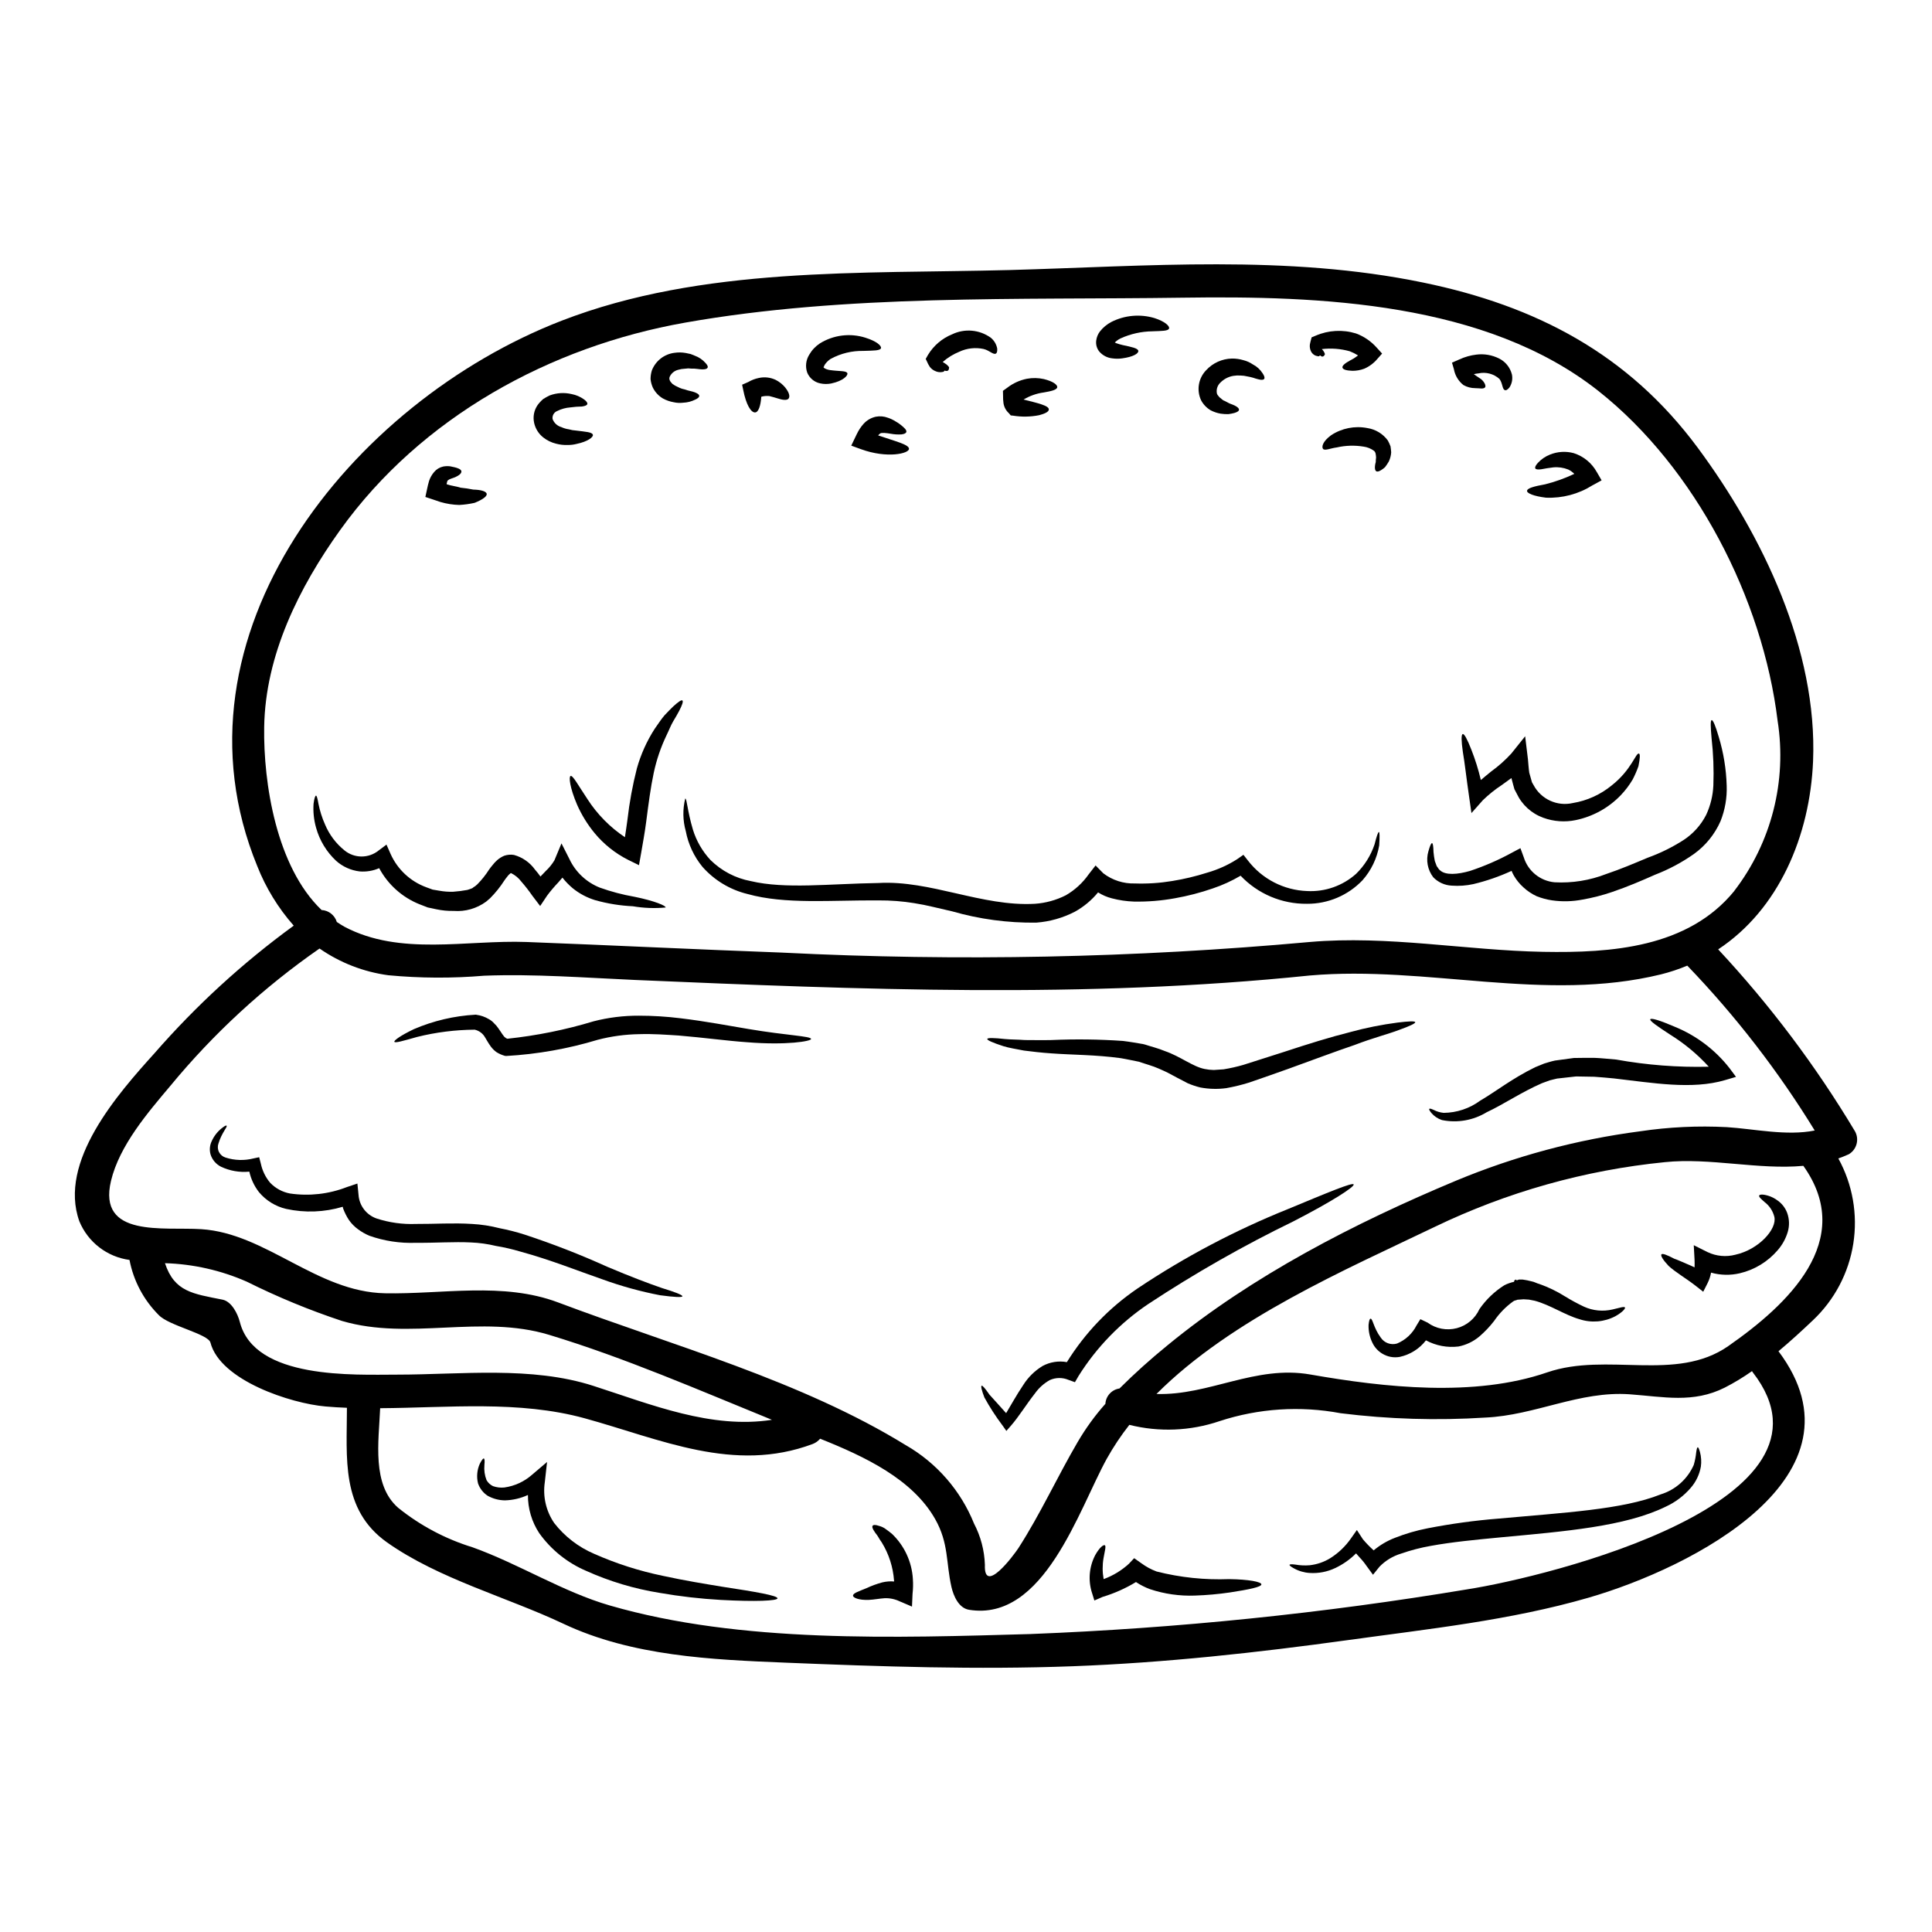 <?xml version="1.0" encoding="UTF-8"?>
<!-- Uploaded to: ICON Repo, www.iconrepo.com, Generator: ICON Repo Mixer Tools -->
<svg fill="#000000" width="800px" height="800px" version="1.1" viewBox="144 144 512 512" xmlns="http://www.w3.org/2000/svg">
 <g>
  <path d="m635.57 443.77c1.215 2.133 0.504 4.848-1.602 6.109-0.918 0.414-1.84 0.789-2.785 1.125h-0.004c3.785 6.883 5.18 14.828 3.961 22.59-1.219 7.758-4.981 14.895-10.691 20.285-2.879 2.727-5.926 5.543-9.133 8.211 24.875 33.121-22.945 57.402-50.406 65.336-20.723 5.992-42.367 8.266-63.656 11.211-24.223 3.348-48.535 6.019-72.965 6.934-25.41 0.949-50.73 0.09-76.109-0.949-19.656-0.789-40.711-1.746-58.824-10.289-15.121-7.144-33.062-11.887-46.789-21.586-12.336-8.746-10.629-22.434-10.629-35.668-1.898-0.086-3.82-0.176-5.719-0.355-9.055-0.789-27.844-6.848-30.453-16.926-0.562-2.281-11.02-4.481-13.664-7.266l0.004 0.008c-4.008-3.988-6.723-9.09-7.789-14.645-5.938-0.801-10.996-4.699-13.285-10.23-5.691-15.828 10.219-33.812 19.895-44.531 11-12.621 23.379-23.969 36.914-33.828-4.113-4.656-7.383-9.992-9.664-15.773-25.086-61.168 24.992-122.99 80.645-144.54 37.328-14.438 79.402-12.395 118.72-13.43 36.527-1.008 73.5-4.152 109.61 3.316 29.914 6.168 54.344 18.918 72.758 43.766 17.168 23.188 31.789 53.531 30.57 83.109-0.832 19.715-9.055 39.223-25.145 49.836v0.004c13.738 14.742 25.883 30.891 36.234 48.18zm-33.562 56.957c15.625-10.883 34.008-27.945 19.895-47.766-11.918 1.098-24.816-2.223-36.703-0.977h-0.004c-21.184 2.106-41.832 7.918-61.008 17.164-23.453 11.27-53.785 24.312-73.711 44.27 13.906 0.445 26.242-7.711 40.77-5.16 19.656 3.441 43.496 6.078 62.77-0.562 15.91-5.453 34.086 2.699 47.992-6.965zm-0.395-58.023c7.144 0.445 15.863 2.402 23.305 0.891-9.652-15.734-20.977-30.383-33.77-43.691-2.262 0.949-4.594 1.723-6.973 2.316-30.777 7.531-62.023-2.406-93.066 0.297-59.566 6.168-119.22 3.734-178.9 1.18-13.258-0.59-26.594-1.629-39.879-1.125h-0.004c-8.453 0.715-16.961 0.676-25.41-0.121-6.555-0.879-12.805-3.309-18.234-7.082-14.777 10.258-28.078 22.496-39.523 36.375-6.019 7.148-13.488 15.805-15.742 25.191-3.617 15.18 13.965 12.156 23.926 12.809 17.168 1.098 30.598 16.633 48.684 16.988 15.18 0.301 31.25-3.082 45.898 2.434 30.363 11.445 64.398 20.723 92.18 37.859l0.004-0.004c8.16 4.711 14.508 12.016 18.027 20.758 1.766 3.375 2.746 7.106 2.871 10.914-0.324 8.125 7.621-2.492 8.895-4.449 5.84-9.074 10.289-18.859 15.715-28.137h0.004c2.102-3.594 4.555-6.973 7.32-10.082 0.121-2.07 1.684-3.766 3.734-4.062 4.035-4.016 8.273-7.824 12.691-11.414 22.516-18.5 49.703-32.453 76.52-43.668 15.609-6.492 32.012-10.887 48.773-13.078 7.602-1.133 15.293-1.5 22.965-1.098zm1.969-62.582c9.863-12.824 14.023-29.145 11.5-45.125-3.938-32.273-21.73-66.98-47.438-87.348-29.859-23.617-73.887-25.289-110.3-24.758-43.258 0.621-89.125-0.949-131.79 6.613-35.727 6.316-69.914 24.992-91.41 54.969-10.883 15.18-19.832 33.117-20.133 52.211-0.234 14.855 3.231 37.035 15.211 48.48h0.004c1.875 0.109 3.484 1.375 4.031 3.172 0.68 0.445 1.336 0.891 2.047 1.273 14.738 7.797 32.32 3.438 48.238 4.031 22.652 0.863 45.246 1.988 67.895 2.816l0.004 0.004c46.559 2.336 93.223 1.395 139.65-2.82 20.723-1.805 41.215 2.223 61.906 2.609 17.996 0.32 38.336-1.074 50.613-16.137zm-70.746 185.07c21.617-3.379 102.23-23.273 75.699-57.465-0.09-0.121-0.148-0.238-0.238-0.359h-0.004c-2.297 1.621-4.703 3.074-7.203 4.359-8.391 4.211-16.137 2.434-25.191 1.777-13.34-0.949-25.02 5.578-38.277 6.168-12.785 0.816-25.621 0.434-38.336-1.152-10.711-2.016-21.754-1.293-32.109 2.102-7.703 2.617-15.996 2.957-23.887 0.98-2.227 2.832-4.227 5.836-5.984 8.98-7.414 13.434-16.633 43.262-36.5 40.027-2.754-0.445-4.121-3.707-4.656-6.019-1.484-6.496-0.68-11.594-4.328-18.027-5.988-10.555-18.559-16.531-30.48-21.289v0.004c-0.531 0.621-1.207 1.102-1.969 1.395-20.898 7.828-40.293-1.273-60.453-6.82-17.438-4.769-35.996-2.785-54.172-2.664-0.395 8.949-2.223 20.246 4.742 26.371 5.856 4.723 12.559 8.285 19.75 10.492 12.309 4.422 23.957 11.832 36.379 15.422 34.66 10.047 75.816 8.57 111.63 7.559v-0.004c38.75-1.512 77.363-5.465 115.62-11.844zm-231.56-53.91c15.352 4.953 31.25 11.477 47.293 8.984-19.332-7.871-39.051-16.457-59.004-22.504-18.086-5.512-36.973 1.574-54.879-3.68l-0.004 0.004c-8.668-2.871-17.121-6.359-25.289-10.434-6.844-3.008-14.203-4.672-21.676-4.894 2.519 7.621 7.41 8.094 15.27 9.668 2.434 0.504 4.035 3.82 4.566 5.902 3.918 15.328 30.309 13.965 41.691 13.965 17.016-0.004 35.605-2.316 52.031 2.988z"/>
  <path d="m617.61 465.41c0.605 1.645 0.656 3.441 0.148 5.117-0.535 1.762-1.434 3.387-2.641 4.773-2.621 3.07-6.152 5.219-10.078 6.137-2.508 0.582-5.117 0.52-7.59-0.176-0.176 0.969-0.484 1.906-0.922 2.785l-1.156 2.281-1.969-1.543c-2.523-1.969-5.488-3.703-7.207-5.305-1.512-1.602-2.164-2.727-1.898-3.055 0.27-0.328 1.484 0.148 3.41 1.156 1.039 0.355 2.019 0.832 3.441 1.422 0.621 0.27 1.273 0.535 1.93 0.863 0.027-0.594 0.027-1.273 0-1.969l-0.211-3.902 3.676 1.84v-0.004c2.293 1.09 4.898 1.332 7.352 0.684 6.195-1.367 11.121-6.82 10.316-10.082-0.395-1.531-1.293-2.891-2.551-3.852-0.977-0.863-1.598-1.398-1.453-1.75 0.117-0.297 0.949-0.395 2.406 0.059v-0.004c0.898 0.277 1.742 0.711 2.488 1.277 1.141 0.805 2.016 1.938 2.508 3.246z"/>
  <path d="m602.34 427.07 1.719 2.312-2.91 0.859c-8.746 2.582-19.121 0.738-29.41-0.445-1.75-0.145-3.543-0.355-5.219-0.445l-4.832-0.086c-1.719 0.176-3.383 0.395-5.043 0.562-0.445 0.086-1.305 0.328-1.926 0.473-0.68 0.238-1.395 0.504-2.047 0.742-5.457 2.363-10.258 5.66-14.738 7.738l0.008 0.004c-3.543 2.137-7.758 2.867-11.809 2.043-1.098-0.359-2.074-1.016-2.82-1.898-0.445-0.562-0.652-0.918-0.535-1.066 0.117-0.148 0.504-0.027 1.156 0.27l0.004-0.004c0.82 0.43 1.719 0.695 2.641 0.789 3.504-0.031 6.906-1.176 9.719-3.258 4.035-2.344 8.449-5.871 14.527-8.836l2.406-0.98c0.949-0.266 1.656-0.531 2.848-0.789 1.629-0.203 3.316-0.445 5.012-0.68 1.84-0.059 3.766-0.027 5.664-0.027 1.898 0.086 3.676 0.297 5.574 0.445h-0.004c8.09 1.457 16.301 2.094 24.52 1.895-2.996-3.281-6.426-6.137-10.199-8.48-3.5-2.281-5.512-3.676-5.305-4.09 0.203-0.414 2.519 0.27 6.465 1.969h-0.004c5.723 2.332 10.734 6.117 14.539 10.984z"/>
  <path d="m601.59 352.21c0.117 3.211-0.441 6.414-1.629 9.398-1.527 3.473-3.953 6.473-7.027 8.688-3.199 2.254-6.668 4.106-10.32 5.512-3.543 1.574-7.32 3.199-11.355 4.566-2.551 0.875-5.168 1.551-7.828 2.016-2.688 0.527-5.441 0.598-8.152 0.207-1.391-0.207-2.754-0.574-4.062-1.098-1.281-0.594-2.461-1.383-3.496-2.344-1.012-0.906-1.875-1.969-2.551-3.148-0.234-0.395-0.395-0.789-0.59-1.215h-0.004c-3.246 1.496-6.633 2.668-10.109 3.5-1.887 0.414-3.824 0.551-5.75 0.41-1.855-0.09-3.606-0.887-4.894-2.223-1.504-1.965-1.977-4.535-1.273-6.906 0.395-1.395 0.707-2.133 0.949-2.133 0.238 0 0.355 0.828 0.395 2.309h-0.004c0.074 0.816 0.191 1.629 0.355 2.434 0.148 0.445 0.328 0.891 0.504 1.363 0.328 0.359 0.504 0.863 0.922 1.129 1.422 1.305 4.566 1.094 7.941 0.117 3.856-1.285 7.59-2.91 11.152-4.867l2.164-1.152 0.891 2.43c1.129 3.648 4.348 6.258 8.152 6.613 4.668 0.254 9.34-0.496 13.695-2.195 3.797-1.273 7.414-2.816 11.02-4.328 3.352-1.207 6.555-2.793 9.547-4.723 2.519-1.664 4.562-3.953 5.93-6.644 1.137-2.449 1.781-5.098 1.898-7.797 0.156-4.176-0.004-8.359-0.477-12.512-0.266-2.996-0.328-4.723 0.031-4.773 0.359-0.051 1.008 1.484 1.867 4.422v-0.004c1.273 4.203 1.984 8.559 2.109 12.949z"/>
  <path d="m594.51 528.8c0.336 1.258 0.414 2.57 0.238 3.856-0.367 2.113-1.312 4.082-2.731 5.691-1.809 2.086-4.043 3.766-6.551 4.922-10.82 5.309-26.801 6.555-43.879 8.156-6.496 0.621-12.75 1.215-18.414 2.25-2.676 0.469-5.309 1.152-7.871 2.047-2.172 0.652-4.144 1.848-5.723 3.473l-1.719 2.133-1.629-2.223h-0.004c-0.586-0.867-1.242-1.68-1.969-2.434-0.297-0.355-0.59-0.68-0.891-1.008h0.004c-1.602 1.602-3.465 2.918-5.512 3.883-2.113 1.008-4.453 1.457-6.789 1.305-1.457-0.09-2.875-0.504-4.148-1.211-0.832-0.445-1.246-0.789-1.18-0.949 0.066-0.16 0.594-0.18 1.512-0.062 1.262 0.223 2.547 0.285 3.824 0.18 1.934-0.215 3.797-0.852 5.453-1.871 2.176-1.371 4.051-3.164 5.512-5.277l1.543-2.191 1.602 2.461c0.883 1.043 1.832 2.023 2.848 2.934 1.68-1.41 3.582-2.535 5.633-3.32 2.789-1.102 5.68-1.945 8.625-2.519 6.234-1.215 12.527-2.078 18.859-2.582 17.168-1.574 32.855-2.363 42.902-6.402 3.941-1.195 7.16-4.055 8.809-7.824 0.32-1.098 0.539-2.219 0.652-3.356 0.117-0.828 0.234-1.27 0.395-1.305 0.156-0.031 0.363 0.387 0.598 1.246z"/>
  <path d="m578.35 343.71c0.324 0.09 0.297 1.215-0.148 3.348-0.43 1.215-0.945 2.402-1.543 3.543-0.891 1.5-1.945 2.894-3.152 4.152-3.219 3.348-7.375 5.641-11.922 6.582-2.867 0.598-5.844 0.383-8.594-0.621-3.117-1.121-5.656-3.434-7.059-6.434l-0.594-1.129-0.324-1.156c-0.18-0.621-0.328-1.211-0.477-1.805-0.891 0.652-1.75 1.277-2.578 1.871v-0.004c-1.785 1.176-3.453 2.516-4.988 4.004l-3.023 3.41-0.621-4.328c-0.711-4.859-1.156-8.98-1.66-11.887-0.418-2.906-0.445-4.598-0.031-4.723 0.414-0.125 1.215 1.395 2.281 4.121v-0.004c1.031 2.625 1.875 5.316 2.523 8.062 0.891-0.789 1.84-1.512 2.754-2.281 1.926-1.395 3.703-2.977 5.309-4.723l3.676-4.594 0.738 6.078c0.117 1.18 0.176 2.402 0.355 3.586l0.477 1.691 0.234 0.832 0.418 0.738h0.004c1.988 3.762 6.258 5.723 10.406 4.773 3.781-0.621 7.328-2.227 10.289-4.656 5.32-4.164 6.387-8.73 7.25-8.449z"/>
  <path d="m574.64 490.5c0.148 0.234-0.594 1.215-2.551 2.312-2.934 1.547-6.371 1.828-9.52 0.789-3.914-1.125-7.738-3.793-11.859-4.891-0.504-0.09-1.039-0.207-1.512-0.297l-1.426-0.09c-0.531 0.031-1.098 0.059-1.629 0.117-0.395 0.207-0.789 0.148-1.18 0.477-1.957 1.414-3.652 3.16-5.012 5.156-1.152 1.492-2.453 2.863-3.883 4.094-1.594 1.344-3.5 2.262-5.547 2.668-2.973 0.363-5.988-0.207-8.625-1.629-1.727 2.231-4.184 3.781-6.941 4.383-1.617 0.297-3.285-0.02-4.684-0.887-1.121-0.684-2.019-1.684-2.578-2.875-0.715-1.469-1.062-3.09-1.008-4.723 0.117-1.039 0.266-1.602 0.504-1.633 0.59-0.145 0.789 2.402 2.727 5.012v-0.004c0.934 1.41 2.676 2.047 4.301 1.574 2.246-0.93 4.086-2.633 5.184-4.801l1.008-1.66 1.93 0.922h-0.004c2.223 1.625 5.059 2.164 7.719 1.469 2.664-0.695 4.871-2.555 6.012-5.059 1.762-2.543 4.019-4.703 6.641-6.348 0.809-0.398 1.668-0.699 2.551-0.887l0.027-0.297 0.328-0.297h0.059l0.148 0.145 0.234 0.031 0.477-0.176h0.977c0.797 0.105 1.586 0.262 2.363 0.473 0.738 0.117 1.426 0.562 2.106 0.711v0.004c2.344 0.824 4.586 1.91 6.691 3.231 1.637 1.008 3.332 1.93 5.07 2.754 2.394 1.098 5.09 1.355 7.648 0.742 1.918-0.453 3.043-0.84 3.254-0.512z"/>
  <path d="m567.17 269.1 1.273 2.191-2.047 1.129-0.395 0.203 0.004 0.004c-3.676 2.309-7.969 3.445-12.305 3.262-3.262-0.395-5.117-1.18-5.012-1.84 0.086-0.711 1.969-1.18 4.723-1.688l0.004 0.004c2.684-0.668 5.297-1.602 7.797-2.789-0.477-0.477-1.027-0.867-1.629-1.156-1.25-0.496-2.602-0.691-3.938-0.562-0.59 0.086-1.152 0.176-1.688 0.234-0.535 0.059-1.098 0.234-1.512 0.27-0.863 0.117-1.426 0.059-1.574-0.238-0.148-0.301 0.086-0.789 0.68-1.453 0.887-0.965 1.98-1.711 3.199-2.195 2-0.812 4.211-0.953 6.297-0.391 2.606 0.828 4.797 2.625 6.121 5.016z"/>
  <path d="m544.67 243.22c0.25 1.199 0.016 2.445-0.656 3.469-0.504 0.621-0.918 0.832-1.242 0.68-0.68-0.234-0.562-1.898-1.422-2.965-1.512-1.348-3.578-1.891-5.559-1.449-0.41 0.035-0.816 0.105-1.215 0.207 0.355 0.27 0.949 0.652 1.426 0.977 0.617 0.344 1.121 0.859 1.453 1.484 0.203 0.445 0.266 0.789 0.117 1.008-0.145 0.219-0.477 0.328-0.949 0.328-0.504-0.059-1.098-0.059-1.66-0.09v-0.004c-1.105 0.004-2.191-0.281-3.148-0.828-1.324-1.051-2.223-2.547-2.519-4.211l-0.504-1.719 1.969-0.863c1.426-0.656 2.945-1.086 4.504-1.27 2.043-0.258 4.117 0.094 5.961 1.008 1.715 0.836 2.977 2.387 3.445 4.238z"/>
  <path d="m519.05 414.89c0.059 0.328-1.453 1.039-4.269 2.047-2.754 1.066-6.906 2.106-11.832 4.004-4.981 1.688-10.91 3.914-17.492 6.297-3.32 1.188-6.789 2.406-10.406 3.648-1.992 0.625-4.023 1.117-6.078 1.484-2.289 0.309-4.609 0.246-6.879-0.18-1.148-0.281-2.266-0.656-3.352-1.125-0.922-0.504-1.871-0.977-2.785-1.453l-2.492-1.336c-0.789-0.395-1.602-0.738-2.402-1.098-1.574-0.707-3.543-1.215-5.219-1.805-0.789-0.176-1.574-0.328-2.344-0.477-0.859-0.145-1.66-0.355-2.492-0.473-6.691-0.922-13.043-0.863-18.414-1.273-2.668-0.176-5.117-0.477-7.234-0.742-2.133-0.414-4.004-0.707-5.422-1.152-2.848-0.922-4.387-1.602-4.297-1.93s1.746-0.297 4.723 0.031c1.484 0.145 3.262 0.117 5.277 0.266 2.074 0 4.449 0.059 7.086 0l0.004-0.004c6.281-0.281 12.578-0.199 18.852 0.238 0.891 0.086 1.812 0.266 2.754 0.395l1.395 0.234 0.711 0.121 0.355 0.059h0.09l0.059 0.027 0.207 0.059 0.176 0.031c1.777 0.59 3.5 0.977 5.422 1.777 4.035 1.395 7.383 4.121 10.465 4.723l0.008 0.004c0.801 0.164 1.613 0.254 2.434 0.27l2.609-0.176c1.77-0.289 3.523-0.684 5.246-1.184 3.648-1.156 7.148-2.281 10.496-3.348 6.641-2.191 12.691-4.062 17.91-5.363v-0.004c4.078-1.109 8.23-1.941 12.422-2.488 2.992-0.371 4.652-0.43 4.711-0.105z"/>
  <path d="m512.5 262.28c0.09 0.566 0.148 1.098 0.176 1.574h0.004c-0.051 0.844-0.262 1.668-0.621 2.43-0.305 0.523-0.641 1.031-1.008 1.516-0.32 0.297-0.668 0.559-1.039 0.785-0.621 0.395-1.066 0.477-1.336 0.27s-0.355-0.68-0.297-1.336c0.031-0.359 0.102-0.719 0.211-1.066 0-0.406 0.027-0.812 0.086-1.215-0.059-0.832-0.117-1.484-0.621-1.812-0.789-0.57-1.707-0.938-2.668-1.066-2.363-0.391-4.781-0.32-7.117 0.211-1.66 0.207-3.258 0.977-3.676 0.355-0.355-0.504-0.117-1.926 2.164-3.586v-0.004c2.832-1.863 6.281-2.547 9.609-1.895 2.172 0.332 4.125 1.516 5.422 3.289 0.273 0.5 0.512 1.016 0.711 1.551z"/>
  <path d="m508.82 236.1 1.453 1.602-1.242 1.395c-0.941 1.125-2.129 2.019-3.473 2.609-1.008 0.379-2.074 0.57-3.148 0.562-1.602-0.059-2.492-0.328-2.641-0.832-0.148-0.504 0.684-1.18 1.988-1.898v0.004c0.695-0.336 1.355-0.746 1.965-1.215 0.059-0.031 0.09-0.09 0.148-0.148l0.004-0.004c-0.695-0.434-1.43-0.801-2.195-1.094-2.398-0.668-4.906-0.859-7.383-0.566 0.059 0.031 0.059 0.09 0.117 0.121 0.27 0.203 0.918 1.305 0.621 1.395h0.004c-0.086 0.203-0.246 0.363-0.445 0.445-0.215 0.051-0.441-0.02-0.59-0.18-0.078-0.121-0.254-0.121-0.328 0-0.059 0.031-0.031 0.121-0.09 0.121h-0.238c-0.25-0.039-0.5-0.098-0.742-0.184-0.496-0.211-0.902-0.59-1.152-1.066-0.285-0.566-0.398-1.207-0.328-1.836 0.086-0.414 0.176-0.891 0.328-1.395l0.145-0.535 1.07-0.445c3.371-1.461 7.156-1.672 10.672-0.59 2.106 0.773 3.988 2.059 5.481 3.734z"/>
  <path d="m509.42 364.48c0.203 0.031 0.234 1.215 0.086 3.543h0.004c-0.586 3.43-2.113 6.629-4.418 9.238-3.836 4.027-9.172 6.293-14.734 6.254-6.641 0.074-13.016-2.621-17.586-7.441-2.344 1.383-4.828 2.516-7.41 3.379-3.238 1.121-6.559 1.984-9.934 2.582-3.598 0.66-7.254 0.961-10.91 0.891-1.984-0.066-3.953-0.355-5.871-0.863-1.289-0.328-2.523-0.859-3.648-1.574-1.703 2.074-3.785 3.812-6.137 5.117-3.188 1.648-6.68 2.637-10.258 2.902-7.531 0.094-15.031-0.914-22.266-2.992-1.719-0.395-3.41-0.789-5.07-1.18-1.66-0.395-3.231-0.711-4.922-0.98v-0.004c-3.144-0.512-6.328-0.762-9.516-0.738-12.723-0.09-24.73 1.098-34.719-1.691-4.629-1.121-8.801-3.637-11.953-7.203-2.238-2.731-3.758-5.981-4.418-9.449-0.801-2.824-0.848-5.809-0.145-8.656 0.445 0 0.531 3.172 2.016 8.184h-0.004c0.922 3.016 2.512 5.785 4.66 8.094 2.926 2.898 6.652 4.852 10.699 5.606 9.164 2.164 20.754 0.707 33.852 0.504 13.727-0.789 27.426 6.297 41.418 5.512 2.863-0.195 5.656-0.961 8.215-2.258 2.394-1.383 4.457-3.273 6.047-5.539l1.84-2.363 2.047 2.074h-0.004c2.394 1.832 5.348 2.785 8.359 2.695 3.316 0.113 6.633-0.105 9.902-0.648 3.156-0.512 6.269-1.254 9.312-2.223 2.781-0.797 5.434-1.988 7.875-3.543l1.688-1.18 1.215 1.543c3.762 4.883 9.5 7.836 15.66 8.062 4.762 0.254 9.43-1.387 12.988-4.566 2.223-2.176 3.902-4.848 4.891-7.801 0.52-2.098 0.938-3.285 1.148-3.285z"/>
  <path d="m502.73 457.88c0.328 0.59-5.695 4.508-15.895 9.754h0.004c-13.293 6.457-26.148 13.773-38.488 21.91-7.434 4.988-13.738 11.484-18.5 19.066l-0.98 1.688-1.719-0.621c-1.586-0.668-3.379-0.648-4.949 0.059-1.562 0.875-2.906 2.082-3.938 3.543-2.312 2.934-4.211 6.078-6.297 8.477l-1.273 1.453-1.039-1.48h-0.004c-1.766-2.34-3.363-4.809-4.773-7.383-0.738-1.898-0.977-2.996-0.738-3.113 0.234-0.117 0.949 0.738 2.106 2.402 1.094 1.18 2.578 2.848 4.387 4.863 1.305-2.137 2.668-4.688 4.566-7.504 1.285-2.027 3.019-3.731 5.07-4.981 1.973-1.07 4.254-1.438 6.461-1.035 4.805-7.742 11.176-14.387 18.711-19.512 12.527-8.379 25.891-15.43 39.879-21.051 10.605-4.402 17.102-7.129 17.41-6.535z"/>
  <path d="m478.61 242.93c0.445 0.68 0.621 1.18 0.414 1.48-0.207 0.301-0.738 0.328-1.512 0.117-0.473-0.113-0.938-0.25-1.395-0.414-0.516-0.152-1.043-0.27-1.574-0.359-0.582-0.145-1.18-0.223-1.781-0.234-0.641-0.047-1.289-0.016-1.926 0.09-1.309 0.223-2.512 0.855-3.438 1.805-0.746 0.707-1.094 1.742-0.922 2.758 0.031 0.395 0.395 0.738 0.711 1.125 0.473 0.297 0.789 0.789 1.363 0.949 0.535 0.234 0.98 0.562 1.453 0.738s0.891 0.328 1.246 0.508c0.68 0.355 1.098 0.707 1.098 1.066 0 0.359-0.418 0.648-1.246 0.891-0.496 0.129-1 0.227-1.512 0.297-0.703 0.027-1.406-0.012-2.106-0.121-0.918-0.156-1.809-0.457-2.637-0.887-1.082-0.637-1.965-1.562-2.551-2.672-1.246-2.68-0.703-5.856 1.363-7.973 1.754-1.902 4.207-3.008 6.793-3.074 1.055-0.016 2.106 0.137 3.113 0.445 0.871 0.219 1.691 0.59 2.434 1.098 1.066 0.543 1.965 1.359 2.609 2.367z"/>
  <path d="m478.28 563.88c-0.027 0.68-3.148 1.336-8.332 2.133-3.086 0.453-6.191 0.73-9.309 0.832-4.023 0.148-8.039-0.422-11.859-1.691-1.316-0.484-2.57-1.121-3.734-1.895-2.766 1.68-5.738 3.004-8.836 3.934l-2.191 0.953-0.625-2.019h-0.004c-1.059-3.297-0.758-6.883 0.832-9.961 1.18-2.133 2.195-2.812 2.551-2.668 0.418 0.176 0 1.543-0.328 3.441v-0.004c-0.316 1.836-0.305 3.715 0.031 5.547 2.473-0.906 4.746-2.285 6.691-4.062l1.395-1.484 1.898 1.336c1.242 0.918 2.609 1.656 4.059 2.195 6.277 1.59 12.75 2.266 19.219 2.016 5.223 0.074 8.543 0.719 8.543 1.398z"/>
  <path d="m449.96 228.3c2.785 0.891 4.062 2.133 3.852 2.754-0.203 0.684-1.969 0.652-4.356 0.742v0.004c-2.945 0.027-5.856 0.676-8.535 1.898-0.547 0.273-1.047 0.637-1.484 1.066 0.117 0.059 0.207 0.117 0.355 0.176 0.562 0.199 1.137 0.371 1.719 0.504 2.344 0.504 4.062 0.832 4.152 1.543 0.09 0.711-1.395 1.602-4.297 1.988-0.848 0.117-1.707 0.117-2.551 0-1.344-0.129-2.582-0.766-3.469-1.781-0.688-0.836-0.988-1.922-0.832-2.992 0.117-0.859 0.453-1.672 0.977-2.363 0.824-1.043 1.855-1.898 3.027-2.519 3.543-1.793 7.641-2.156 11.441-1.02z"/>
  <path d="m420.64 244.46c2.434 0.594 3.617 1.512 3.543 2.164-0.121 0.711-1.602 1.039-3.648 1.395l-0.004-0.004c-1.867 0.262-3.66 0.898-5.277 1.871 3.648 0.918 6.82 1.602 6.691 2.668-0.031 0.562-0.98 1.066-2.582 1.48-2.277 0.449-4.617 0.488-6.906 0.117l-0.594-0.059-0.504-0.59c-0.766-0.691-1.266-1.625-1.422-2.641-0.09-0.668-0.133-1.34-0.117-2.016l-0.031-1.273 0.949-0.68 0.207-0.148v-0.004c1.523-1.176 3.301-1.984 5.188-2.363 1.492-0.277 3.023-0.25 4.508 0.082z"/>
  <path d="m408.27 236.37c0.059 0.789-0.09 1.242-0.414 1.363-0.711 0.27-1.633-0.859-3.172-1.242v-0.004c-2.188-0.473-4.473-0.215-6.496 0.742-1.594 0.648-3.07 1.559-4.359 2.699 0.199 0.145 0.406 0.277 0.625 0.395 0.355 0.176 1.305 1.035 1.035 1.211 0.02 0.242-0.066 0.48-0.238 0.652-0.203 0.129-0.449 0.16-0.68 0.09-0.082-0.004-0.16-0.023-0.234-0.059-0.062 0.059-0.121 0.086-0.148 0.145h-0.004c-0.043 0.027-0.062 0.074-0.059 0.125l-0.25 0.07c-0.699 0.164-1.434 0.078-2.074-0.242-0.551-0.238-1.031-0.613-1.395-1.094-0.309-0.469-0.574-0.965-0.785-1.484l-0.297-0.621 0.621-1.098c1.488-2.445 3.723-4.348 6.375-5.422 3.328-1.602 7.269-1.25 10.258 0.914 0.883 0.723 1.484 1.738 1.691 2.859z"/>
  <path d="m385.92 562.45c0.094 1.312 0.062 2.629-0.086 3.938l-0.148 3.379-3.262-1.395c-1.238-0.594-2.602-0.879-3.973-0.832-1.336 0.09-2.938 0.395-4.18 0.445-2.699 0.117-4.238-0.59-4.211-1.125 0-0.652 1.426-1.098 3.543-1.969 1.352-0.637 2.762-1.152 4.207-1.539 1.027-0.25 2.094-0.332 3.148-0.242 0.004-0.086-0.008-0.176-0.031-0.262-0.258-3.562-1.367-7.008-3.234-10.055-0.395-0.535-0.711-1.066-1.008-1.574-0.297-0.508-0.711-0.922-0.922-1.309-0.531-0.738-0.707-1.305-0.504-1.574 0.203-0.273 0.789-0.27 1.66 0.031l0.004 0.004c0.535 0.133 1.047 0.352 1.512 0.648 0.566 0.395 1.215 0.863 1.93 1.453 3.301 3.144 5.289 7.426 5.555 11.977z"/>
  <path d="m384.89 262.93c0.086 1.246-5.754 2.668-12.781 0.09l-2.519-0.922 1.152-2.402 0.328-0.68 0.004 0.004c0.457-0.977 1.055-1.883 1.77-2.688 0.863-0.961 2-1.621 3.258-1.898 1.062-0.203 2.16-0.113 3.172 0.266 0.695 0.223 1.355 0.535 1.969 0.922 0.82 0.453 1.578 1.012 2.258 1.656 0.535 0.477 0.789 0.891 0.68 1.215-0.105 0.328-0.531 0.535-1.242 0.621v0.004c-0.973 0.062-1.949 0.004-2.906-0.176-1.07-0.176-2.434-0.355-2.785-0.059v-0.004c-0.195 0.152-0.375 0.32-0.535 0.504 4.5 1.562 8.148 2.391 8.18 3.547z"/>
  <path d="m373.35 233.5c2.969 0.922 4.269 2.133 4.121 2.754-0.176 0.707-2.074 0.648-4.594 0.738v0.004c-3.062-0.074-6.09 0.66-8.777 2.133-0.551 0.371-1.031 0.832-1.426 1.367-0.324 0.473-0.324 0.738-0.395 0.738s-0.09 0.176 0.324 0.418c0.477 0.238 0.988 0.391 1.516 0.445 2.344 0.324 4.238 0.117 4.445 0.832 0.18 0.562-1.066 2.016-4.266 2.695-0.98 0.199-1.992 0.188-2.969-0.031-1.539-0.328-2.812-1.395-3.41-2.848-0.551-1.578-0.352-3.324 0.535-4.742 0.691-1.203 1.656-2.231 2.816-2.996 3.613-2.242 8.023-2.793 12.078-1.508z"/>
  <path d="m342.37 416.7c10.172 1.719 16.531 1.867 16.574 2.637 0.059 0.594-6.492 1.719-16.988 0.863-5.219-0.359-11.387-1.215-18.105-1.777-3.379-0.207-6.691-0.477-10.523-0.359-3.672 0.062-7.324 0.559-10.879 1.48-7.898 2.391-16.051 3.836-24.285 4.301l-0.328-0.027-0.117-0.031c-0.754-0.215-1.473-0.535-2.133-0.949-0.566-0.406-1.066-0.898-1.484-1.453-0.332-0.449-0.637-0.914-0.918-1.395-0.238-0.418-0.477-0.789-0.652-1.098-0.586-1.023-1.574-1.758-2.727-2.016-5.148 0.035-10.273 0.68-15.27 1.926-3.707 1.039-5.871 1.691-6.023 1.273-0.145-0.324 1.633-1.656 5.191-3.348 5.172-2.219 10.691-3.512 16.309-3.824h0.176l0.09 0.031h0.004c1.141 0.152 2.238 0.535 3.231 1.125 0.539 0.285 1.02 0.664 1.422 1.125 0.414 0.379 0.781 0.809 1.098 1.273 0.328 0.445 0.594 0.863 0.832 1.215l-0.004 0.004c0.211 0.328 0.438 0.645 0.684 0.949 0.207 0.328 0.418 0.301 0.562 0.504 0.113 0.062 0.23 0.113 0.355 0.148 7.75-0.82 15.402-2.367 22.859-4.625 3.922-1.008 7.957-1.504 12.008-1.484 3.684 0 7.363 0.23 11.02 0.684 6.91 0.828 12.926 2.016 18.023 2.848z"/>
  <path d="m352.09 246.69c1.039 1.309 1.309 2.344 0.922 2.906s-1.574 0.445-2.969-0.027c-0.707-0.207-1.453-0.445-2.102-0.594v-0.004c-0.625-0.07-1.258-0.043-1.871 0.09-0.109 0.02-0.219 0.051-0.324 0.09-0.145 2.281-0.711 4.094-1.629 4.152-1.125 0.059-2.402-2.133-3.148-5.93l-0.297-1.422 1.629-0.711v-0.004c0.863-0.504 1.805-0.867 2.785-1.066 1.508-0.34 3.086-0.16 4.481 0.504 0.969 0.492 1.828 1.18 2.523 2.016z"/>
  <path d="m350.05 567.58c-0.059 0.652-5.75 0.922-15 0.418-5.449-0.309-10.875-0.934-16.25-1.871-6.719-1.078-13.27-3.043-19.477-5.84-4.981-2.129-9.277-5.586-12.426-9.988-1.973-3.004-3.016-6.523-2.992-10.113-1.918 0.887-3.996 1.371-6.109 1.426-1.598-0.02-3.168-0.438-4.566-1.219-1.191-0.781-2.09-1.938-2.551-3.289-0.426-1.734-0.258-3.562 0.473-5.191 0.508-0.977 0.863-1.453 1.07-1.395 0.207 0.059 0.266 0.652 0.145 1.75l0.004 0.004c-0.121 1.348 0.07 2.707 0.562 3.969 0.395 0.699 0.996 1.258 1.719 1.602 0.969 0.344 2.004 0.465 3.027 0.355 2.719-0.383 5.266-1.559 7.32-3.375l3.977-3.383-0.594 5.336c-0.57 3.805 0.32 7.68 2.488 10.852 2.785 3.57 6.426 6.375 10.586 8.152 5.852 2.594 11.965 4.551 18.234 5.84 5.84 1.273 11.207 2.137 15.711 2.879 8.988 1.367 14.648 2.344 14.648 3.082z"/>
  <path d="m330.89 240.11c0.535 0.562 0.789 1.008 0.621 1.336-0.164 0.328-0.621 0.445-1.395 0.445-0.77 0-1.898-0.27-2.934-0.207-0.27-0.027-0.535-0.027-0.789-0.059l-0.918 0.09 0.004-0.004c-0.602 0.023-1.199 0.121-1.777 0.297-0.957 0.242-1.762 0.891-2.195 1.777-0.297 0.652-0.027 1.242 0.711 1.969 0.461 0.332 0.961 0.613 1.484 0.832 0.52 0.277 1.082 0.477 1.66 0.59 1.066 0.395 2.043 0.504 2.754 0.789 0.711 0.285 1.125 0.535 1.18 0.891 0.055 0.355-0.297 0.711-1.035 1.039l0.004-0.004c-1.004 0.508-2.109 0.789-3.231 0.832-0.824 0.102-1.656 0.062-2.465-0.121-1.02-0.172-2-0.512-2.906-1.012-1.152-0.688-2.078-1.695-2.668-2.902-0.312-0.707-0.512-1.457-0.59-2.223 0-0.785 0.117-1.566 0.352-2.312 0.996-2.543 3.309-4.332 6.019-4.656 0.996-0.145 2.008-0.125 2.996 0.059l1.273 0.27c0.395 0.148 0.738 0.297 1.098 0.445h0.004c1.051 0.379 1.992 1.012 2.742 1.84z"/>
  <path d="m324.85 329.64c0.266 0.234-0.062 1.215-0.863 2.754-0.414 0.789-0.949 1.719-1.574 2.754s-1.098 2.344-1.777 3.707v0.004c-1.516 3.168-2.648 6.5-3.383 9.934-0.832 3.887-1.395 8.266-2.016 13.074-0.359 2.816-0.891 5.606-1.336 8.246l-0.562 3.172-2.848-1.398h0.004c-3.434-1.727-6.473-4.148-8.926-7.113-1.871-2.277-3.43-4.801-4.625-7.5-1.969-4.598-2.223-7.41-1.746-7.621 0.59-0.27 1.969 2.363 4.477 6.109h-0.004c2.586 4.012 5.969 7.453 9.938 10.109 0.234-1.512 0.473-3.082 0.68-4.684v-0.004c0.523-4.566 1.355-9.09 2.492-13.547 1.043-3.715 2.633-7.25 4.723-10.496 0.949-1.336 1.746-2.578 2.578-3.543 0.891-0.949 1.66-1.746 2.312-2.363 1.359-1.234 2.191-1.828 2.457-1.594z"/>
  <path d="m324.85 487.53c-0.062 0.328-2.106 0.234-5.871-0.27v0.004c-5.203-0.996-10.32-2.406-15.301-4.215-6.297-2.164-13.668-5.16-21.82-7.379-2.113-0.629-4.262-1.125-6.438-1.484-2.156-0.52-4.359-0.828-6.578-0.922-4.539-0.234-9.488 0.148-14.645 0.09l-0.004 0.004c-4.18 0.156-8.355-0.477-12.301-1.871-1.055-0.441-2.051-1.008-2.969-1.688-0.957-0.688-1.789-1.527-2.461-2.492-0.629-0.965-1.148-2-1.543-3.082-0.027-0.117-0.059-0.27-0.086-0.418-4.875 1.457-10.035 1.652-15.004 0.566-2.82-0.66-5.348-2.223-7.203-4.445-1.242-1.602-2.113-3.453-2.551-5.43-2.574 0.254-5.164-0.199-7.504-1.301-1.34-0.672-2.348-1.863-2.785-3.297-0.316-1.164-0.203-2.406 0.328-3.496 0.59-1.316 1.484-2.473 2.609-3.379 0.738-0.594 1.18-0.832 1.305-0.711 0.395 0.234-1.242 1.777-2.133 4.723h-0.004c-0.262 0.746-0.211 1.566 0.148 2.273 0.359 0.707 0.992 1.234 1.75 1.461 2.379 0.762 4.926 0.844 7.352 0.234l1.543-0.328 0.445 1.719v0.004c0.395 1.855 1.238 3.59 2.461 5.043 1.406 1.473 3.242 2.469 5.246 2.844 5.082 0.75 10.273 0.168 15.062-1.688l2.816-0.949 0.297 2.965c0.184 2.867 2.062 5.344 4.773 6.293 3.367 1.098 6.898 1.59 10.434 1.453 4.953 0.031 9.875-0.324 14.887 0 2.465 0.137 4.906 0.516 7.293 1.129 2.238 0.434 4.445 0.996 6.613 1.688 7.461 2.453 14.785 5.305 21.941 8.543 6.078 2.578 11.02 4.445 14.5 5.633 3.434 1.047 5.394 1.816 5.394 2.176z"/>
  <path d="m312.13 381.65c5.394 1.098 8.418 2.402 8.266 2.848-2.891 0.27-5.801 0.16-8.66-0.328-3.402-0.156-6.777-0.703-10.055-1.629-2.148-0.664-4.156-1.73-5.902-3.148-1.004-0.844-1.918-1.785-2.727-2.816l-1.156 1.336h-0.004c-1.031 1.086-2.004 2.234-2.902 3.438l-1.84 2.754-2.074-2.727c-0.906-1.312-1.887-2.57-2.938-3.769-0.711-0.941-1.633-1.703-2.695-2.223-0.09 0.031 0.027-0.145-0.418 0.27v-0.004c-0.242 0.219-0.461 0.461-0.648 0.73-0.207 0.234-0.477 0.621-0.711 0.949-1.094 1.703-2.363 3.289-3.797 4.723-0.359 0.297-0.684 0.59-1.039 0.891-2.477 1.82-5.531 2.695-8.598 2.457-1.555 0.035-3.106-0.117-4.625-0.441l-2.25-0.477-2.137-0.828h-0.004c-4.594-1.828-8.395-5.223-10.73-9.582-1.625 0.711-3.394 1.004-5.156 0.863-2.328-0.27-4.516-1.254-6.262-2.816-2.531-2.367-4.363-5.387-5.293-8.727-0.594-2.07-0.824-4.227-0.68-6.379 0.176-1.426 0.445-2.164 0.648-2.164 0.203 0 0.418 0.789 0.652 2.164 0.379 1.898 0.965 3.746 1.754 5.512 1.125 2.676 2.898 5.027 5.156 6.848 2.621 2.133 6.375 2.148 9.012 0.031l2.106-1.574 1.098 2.492c1.836 4.09 5.242 7.266 9.449 8.809l1.688 0.621 1.777 0.297c1.215 0.223 2.445 0.312 3.68 0.27 1.25-0.09 2.5-0.246 3.734-0.477 0-0.027 1.426-0.395 1.516-0.621v-0.004c0.152-0.129 0.32-0.238 0.504-0.324l0.637-0.543c1.172-1.195 2.215-2.504 3.113-3.914 0.297-0.395 0.562-0.789 0.918-1.18 0.363-0.473 0.77-0.906 1.215-1.305 0.562-0.492 1.203-0.895 1.898-1.18 0.82-0.273 1.695-0.348 2.551-0.207 2.246 0.617 4.215 1.988 5.574 3.883 0.535 0.621 1.008 1.215 1.453 1.84 0.477-0.504 0.922-0.949 1.367-1.426h-0.004c0.91-0.844 1.699-1.812 2.34-2.875l1.867-4.481 2.106 4.152v0.004c1.625 3.445 4.5 6.148 8.039 7.559 2.984 1.07 6.059 1.883 9.188 2.43z"/>
  <path d="m301.12 259.23c0.148 0.59-1.305 1.777-4.269 2.402-0.812 0.211-1.648 0.309-2.488 0.293-1.02 0.035-2.039-0.086-3.027-0.352-1.219-0.301-2.363-0.855-3.348-1.633-1.234-0.965-2.094-2.328-2.434-3.856-0.371-1.641-0.035-3.359 0.922-4.742 0.434-0.59 0.93-1.125 1.484-1.602 0.555-0.352 1.129-0.668 1.719-0.949 1.859-0.691 3.883-0.812 5.809-0.355 1.176 0.223 2.289 0.699 3.266 1.395 0.648 0.473 0.977 0.918 0.891 1.242-0.086 0.328-0.566 0.535-1.395 0.652v0.004c-1.035 0.012-2.062 0.094-3.086 0.234-1.234 0.09-2.438 0.422-3.543 0.98-0.828 0.348-1.312 1.215-1.18 2.102 0.387 1.039 1.246 1.836 2.312 2.137 0.629 0.293 1.301 0.492 1.988 0.59 0.625 0.184 1.273 0.293 1.926 0.328 2.496 0.328 4.277 0.387 4.453 1.129z"/>
  <path d="m272.96 274.79c0.234 0.652-0.891 1.543-3.172 2.465-1.348 0.305-2.719 0.492-4.094 0.562-1.688-0.043-3.363-0.309-4.981-0.785-0.68-0.234-1.367-0.445-2.016-0.68l-1.969-0.652 0.414-1.926c0.176-0.789 0.328-1.574 0.562-2.312v-0.004c0.289-0.867 0.742-1.668 1.336-2.363 0.617-0.738 1.461-1.25 2.398-1.457 0.617-0.117 1.25-0.137 1.871-0.059 1.719 0.328 2.879 0.684 2.965 1.309 0.086 0.621-0.832 1.363-2.637 1.926-0.922 0.301-1.156 0.625-1.156 0.949l-0.004-0.004c-0.066 0.184-0.105 0.375-0.117 0.566 1.242 0.445 2.578 0.531 3.703 0.918 1.129 0.105 2.246 0.273 3.356 0.504 1.867 0.035 3.301 0.395 3.539 1.043z"/>
 </g>
</svg>